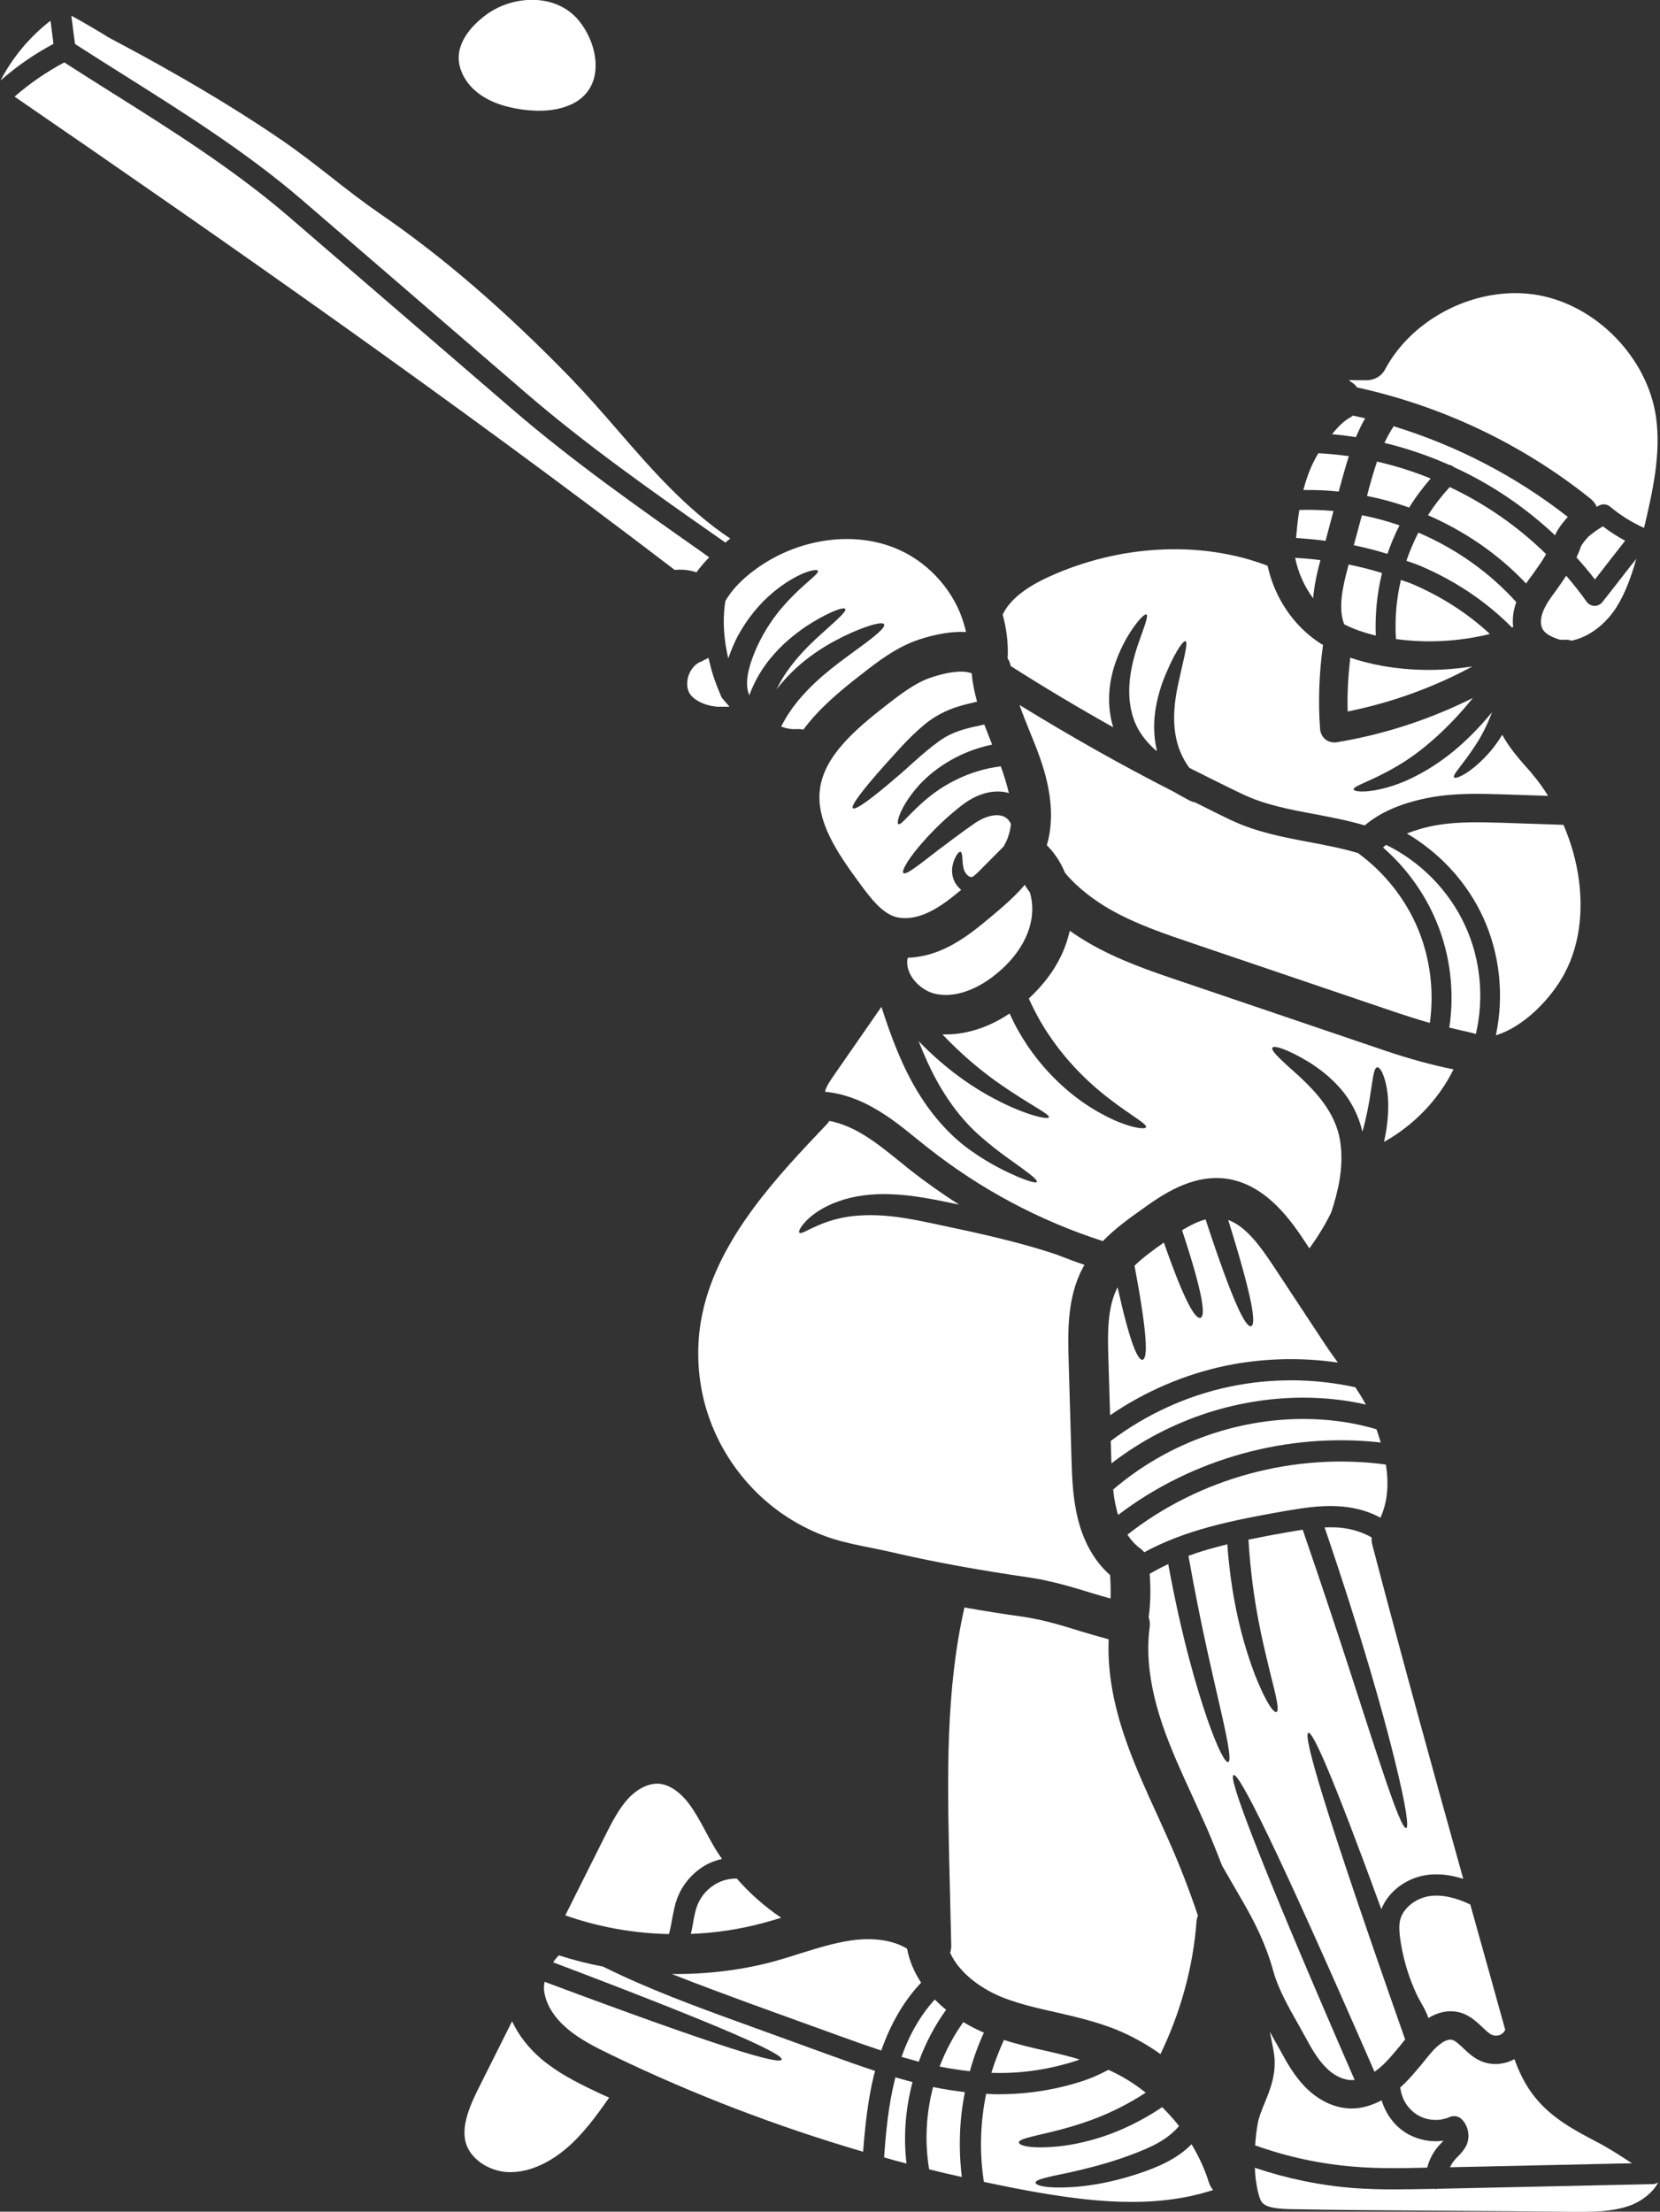 <?xml version="1.0" encoding="UTF-8" standalone="no"?><svg xmlns="http://www.w3.org/2000/svg" xmlns:xlink="http://www.w3.org/1999/xlink" fill="#ffffff" height="116.4" preserveAspectRatio="xMidYMid meet" version="1" viewBox="20.1 5.5 87.4 116.4" width="87.4" zoomAndPan="magnify"><rect x="20.1" y="5.5" width="87.4" height="116.4" fill="#333333" stroke="none"/><g id="change1_1"><path d="M 102.469 56.742 C 103.395 55.016 103.395 53.148 103.238 51.875 C 103.109 50.859 102.824 49.852 102.414 48.902 L 102.406 48.91 L 99.262 48.805 C 98.074 48.77 96.832 48.73 95.676 48.941 C 95.105 49.043 94.613 49.195 94.172 49.367 C 95.922 50.398 97.355 51.953 98.199 53.805 C 99.074 55.727 99.297 57.922 98.859 59.984 C 100.316 59.559 101.773 58.051 102.469 56.742"/><path d="M 72.289 53.738 C 71.594 54.32 70.812 54.969 69.871 55.41 C 69.211 55.727 68.539 55.883 67.891 55.906 C 67.809 56.262 67.926 56.605 68.055 56.832 C 68.324 57.309 68.832 57.691 69.332 57.801 C 70.723 58.117 72.066 57.168 72.574 56.742 C 73.508 55.98 74.145 55.039 74.359 54.098 C 74.496 53.543 74.473 52.969 74.324 52.469 C 74.227 52.34 74.137 52.207 74.055 52.07 C 73.492 52.727 72.852 53.266 72.289 53.738"/><path d="M 97.633 59.871 C 97.691 59.887 97.754 59.902 97.805 59.918 C 98.246 58.035 98.059 56 97.25 54.238 C 96.406 52.383 94.906 50.859 93.082 49.965 C 93.023 50.008 92.969 50.059 92.918 50.105 C 94.145 51.176 95.121 52.527 95.742 54.035 C 96.461 55.777 96.691 57.719 96.406 59.582 C 96.617 59.625 96.824 59.688 97.027 59.73 C 97.227 59.77 97.43 59.82 97.633 59.871"/><path d="M 90.531 84.773 C 91.168 84.805 92.004 84.945 92.781 85.379 C 93.148 84.562 93.238 83.652 93.066 82.578 C 88.281 81.934 83.27 83.277 79.457 86.27 C 79.66 86.566 79.883 86.82 80.145 87 C 80.219 87.051 80.285 87.121 80.348 87.195 C 82.5 86.02 84.941 85.52 87.648 85.043 C 88.531 84.895 89.523 84.715 90.531 84.773"/><path d="M 76.176 51.441 C 76.887 52.289 77.77 52.906 78.473 53.32 C 79.848 54.117 81.414 54.648 82.941 55.164 L 93.715 58.82 C 94.293 59.012 94.844 59.184 95.383 59.336 C 95.613 57.684 95.406 55.973 94.777 54.434 C 94.121 52.832 93 51.422 91.602 50.398 C 90.793 50.156 89.957 49.992 89.082 49.828 C 87.684 49.566 86.25 49.297 84.898 48.656 C 84.262 48.355 83.637 48.035 83.008 47.723 C 82.926 47.715 82.852 47.691 82.777 47.652 L 82.762 47.648 C 82.469 47.496 82.176 47.332 81.879 47.16 C 79.121 45.758 76.414 44.223 73.777 42.602 C 73.941 43.066 74.121 43.52 74.316 44 C 74.445 44.312 74.57 44.629 74.691 44.934 C 75.191 46.242 75.758 48.148 75.215 49.984 C 75.633 50.398 75.953 50.898 76.176 51.441"/><path d="M 95.332 40.758 C 94.508 40.758 93.688 40.688 92.887 40.547 C 92.266 40.434 91.707 40.293 91.191 40.113 C 91.086 41.055 91.027 41.996 91.055 42.945 C 93.355 42.484 95.586 41.676 97.617 40.578 C 96.863 40.688 96.094 40.758 95.332 40.758"/><path d="M 96.652 30.086 C 98.605 30.98 100.41 32.199 101.973 33.672 C 102.125 33.328 102.355 33.043 102.551 32.812 C 102.578 32.781 102.609 32.746 102.648 32.707 C 99.91 30.562 96.789 28.949 93.477 27.934 C 93.297 28.207 93.133 28.5 92.992 28.809 C 94.156 29.09 95.301 29.48 96.398 29.965 C 96.488 29.98 96.578 30.016 96.652 30.086"/><path d="M 91.379 34.195 C 91.98 34.32 92.574 34.473 93.148 34.652 C 93.328 34.137 93.535 33.633 93.785 33.148 C 93.133 32.926 92.469 32.746 91.805 32.617 L 91.379 34.195"/><path d="M 91.07 35.352 C 90.793 36.379 90.539 37.512 90.875 38.359 C 91.355 38.605 91.902 38.797 92.535 38.949 C 92.492 37.836 92.602 36.727 92.863 35.66 C 92.297 35.48 91.707 35.332 91.109 35.211 L 91.07 35.352"/><path d="M 95.352 105.293 C 94.598 105.414 93.949 105.953 93.812 106.574 C 93.754 106.84 93.777 107.156 93.805 107.414 C 93.934 108.449 94.246 109.531 94.688 110.465 C 94.754 110.609 94.832 110.742 94.906 110.879 C 94.992 111.035 95.09 111.199 95.164 111.363 C 95.219 111.477 95.262 111.594 95.309 111.707 C 95.973 111.305 96.547 111.305 96.961 111.414 C 97.484 111.559 97.848 111.91 98.148 112.191 C 98.328 112.363 98.5 112.527 98.656 112.598 C 98.812 112.66 99.031 112.648 99.172 112.543 C 99.254 112.492 99.312 112.41 99.352 112.328 C 99.344 112.312 99.344 112.289 99.336 112.273 L 98.492 109.242 C 98.164 108.082 97.844 106.91 97.512 105.734 C 96.719 105.355 95.996 105.199 95.352 105.293"/><path d="M 105.703 35.605 C 105.293 36.137 104.883 36.66 104.469 37.184 C 104.371 37.312 104.215 37.387 104.059 37.387 C 104.051 37.387 104.051 37.387 104.043 37.387 C 103.879 37.379 103.723 37.297 103.633 37.16 C 103.297 36.691 102.938 36.234 102.562 35.801 C 102.414 36.027 102.258 36.25 102.109 36.461 L 102.02 36.586 C 101.742 36.961 101.48 37.32 101.34 37.691 C 101.195 38.051 101.195 38.41 101.332 38.633 C 101.48 38.879 101.824 39.039 102.215 39.164 C 102.312 39.164 102.406 39.18 102.504 39.172 C 102.625 39.156 102.73 39.18 102.832 39.219 C 103.691 39.051 104.566 38.434 105.172 37.512 C 105.672 36.742 105.988 35.84 106.25 34.914 C 106.062 35.145 105.883 35.375 105.703 35.605"/><path d="M 92.074 31.602 C 92.82 31.75 93.566 31.953 94.293 32.215 C 94.621 31.676 95.008 31.168 95.426 30.684 C 94.508 30.309 93.566 30.016 92.602 29.793 C 92.402 30.383 92.23 30.996 92.074 31.602"/><path d="M 96.625 61.785 C 96.625 61.777 96.617 61.777 96.609 61.777 C 95.473 61.547 94.305 61.227 93.043 60.801 L 82.27 57.145 C 80.645 56.598 78.98 56.031 77.426 55.129 C 77.074 54.926 76.738 54.707 76.422 54.484 C 76.414 54.516 76.41 54.543 76.402 54.574 C 76.043 56.121 75.102 57.281 74.266 58.051 C 74.434 58.422 74.621 58.797 74.832 59.172 C 75.914 61.07 77.363 62.465 78.523 63.34 C 79.668 64.23 80.504 64.648 80.438 64.828 C 80.391 64.969 79.406 64.852 78.039 64.086 C 76.668 63.348 74.938 61.906 73.742 59.797 C 73.555 59.477 73.406 59.164 73.254 58.84 C 72.117 59.605 70.887 59.977 69.719 59.941 C 70.707 60.98 71.707 61.816 72.574 62.43 C 74.234 63.609 75.391 64.133 75.324 64.305 C 75.281 64.438 73.988 64.191 72.117 63.145 C 71.004 62.527 69.707 61.578 68.465 60.293 C 68.758 61.039 69.07 61.742 69.422 62.375 C 70.125 63.66 70.961 64.664 71.805 65.379 C 72.641 66.113 73.418 66.621 73.934 67.004 C 74.457 67.383 74.734 67.629 74.691 67.703 C 74.652 67.781 74.293 67.684 73.695 67.438 C 73.098 67.176 72.23 66.777 71.254 66.082 C 70.266 65.402 69.234 64.32 68.418 62.961 C 67.621 61.66 67.023 60.105 66.508 58.488 L 64.039 62.047 C 63.832 62.348 63.613 62.652 63.547 62.922 C 63.547 62.938 63.547 62.945 63.547 62.961 C 64.547 63.051 65.453 63.438 66.094 63.805 C 66.934 64.273 67.672 64.871 68.391 65.457 C 68.578 65.605 68.766 65.754 68.949 65.902 C 71.715 68.086 74.816 69.738 78.164 70.82 C 78.816 70.148 79.562 69.617 80.211 69.156 C 81.234 68.422 82.781 67.324 84.586 67.523 C 86.781 67.781 88.148 69.848 88.883 70.965 L 89.039 71.203 C 89.492 70.582 89.875 69.953 90.188 69.312 C 90.527 68.281 90.867 66.973 90.668 65.613 C 90.445 64.02 89.285 62.871 88.441 62.086 C 87.566 61.309 86.992 60.793 87.094 60.637 C 87.184 60.5 87.902 60.73 88.977 61.375 C 89.508 61.703 90.129 62.16 90.699 62.816 C 91.199 63.395 91.633 64.184 91.832 65.066 C 92.043 64.305 92.176 63.602 92.258 63.051 C 92.387 62.234 92.43 61.703 92.609 61.672 C 92.766 61.637 93.051 62.152 93.156 63.055 C 93.238 63.738 93.184 64.633 92.969 65.598 C 94.531 64.73 95.84 63.379 96.625 61.785"/><path d="M 78.711 83.891 C 78.746 84.273 78.809 84.645 78.906 85.004 C 78.918 85.086 78.949 85.156 78.973 85.23 C 82.879 82.254 87.926 80.871 92.797 81.418 C 92.73 81.195 92.656 80.961 92.574 80.723 C 91.555 80.418 90.465 80.238 89.293 80.191 C 85.457 80.043 81.625 81.395 78.711 83.891"/><path d="M 81.199 113.605 C 82.254 111.43 82.918 109.031 83.098 106.625 C 83.105 106.512 83.133 106.414 83.172 106.32 C 82.738 105.027 82.246 103.754 81.699 102.508 C 81.469 101.984 81.227 101.453 80.988 100.93 C 80.422 99.691 79.832 98.398 79.367 97.059 C 78.695 95.133 78.402 93.398 78.473 91.777 C 77.965 91.641 77.469 91.492 76.992 91.352 C 75.98 91.035 75.027 90.75 73.996 90.594 C 72.883 90.438 71.852 90.273 70.879 90.102 C 69.887 94.445 69.98 99.023 70.078 103.465 L 70.184 107.91 C 70.184 108.035 70.16 108.156 70.125 108.277 C 70.633 109.398 71.863 110.227 72.941 110.645 C 73.809 110.98 74.719 111.191 75.691 111.406 C 76.648 111.625 77.633 111.855 78.605 112.215 C 79.523 112.559 80.391 113.035 81.199 113.605"/><path d="M 72.957 112.863 C 72.703 113.426 72.477 114 72.297 114.59 C 72.359 114.59 72.418 114.598 72.477 114.598 C 73.957 114.629 75.43 114.398 76.836 113.934 C 76.879 113.918 76.91 113.895 76.945 113.891 C 76.395 113.723 75.824 113.582 75.227 113.449 C 74.48 113.285 73.719 113.105 72.957 112.863"/><path d="M 86.324 117.242 C 86.258 117.59 86.215 117.984 86.184 118.41 C 87.895 119.023 89.672 119.402 91.488 119.539 C 92.723 119.637 94 119.613 95.242 119.582 C 95.352 119.172 95.547 118.777 95.832 118.453 C 95.898 118.379 95.965 118.312 96.031 118.238 C 96.055 118.215 96.078 118.188 96.102 118.164 C 95.465 118.254 94.801 118.133 94.238 117.82 C 93.559 117.445 93.066 116.781 92.844 116.039 C 92.328 116.309 91.797 116.469 91.273 116.469 C 91.215 116.469 91.152 116.469 91.086 116.461 C 90.285 116.414 89.48 116.012 88.82 115.34 C 88.27 114.777 87.871 114.09 87.551 113.492 C 87.422 113.262 87.289 113.023 87.148 112.773 C 87.09 112.66 87.027 112.551 86.961 112.438 C 87.027 112.789 87.102 113.141 87.164 113.492 C 87.348 114.578 86.977 115.473 86.676 116.199 C 86.527 116.562 86.387 116.914 86.324 117.242"/><path d="M 91.555 25.891 C 96.027 26.871 100.238 28.867 103.812 31.723 C 104 31.871 104.105 32.027 104.172 32.176 C 104.207 32.156 104.246 32.133 104.289 32.109 C 104.477 32.004 104.711 32.027 104.875 32.168 C 105.41 32.617 106.016 32.992 106.66 33.285 C 107.121 31.348 107.562 29.359 107.289 27.445 C 106.84 24.328 104.156 21.566 101.055 21.027 C 97.945 20.488 94.492 22.18 93.016 24.957 C 92.828 25.309 92.453 25.504 92.074 25.512 C 91.742 25.512 91.43 25.512 91.121 25.504 C 91.168 25.555 91.219 25.602 91.281 25.629 C 91.391 25.699 91.48 25.797 91.555 25.891"/><path d="M 96.832 119.023 C 96.781 119.074 96.727 119.125 96.684 119.188 C 96.586 119.301 96.504 119.426 96.445 119.562 L 106.023 119.352 C 105.383 118.934 104.77 118.535 104.148 118.215 C 103.066 117.648 101.832 117.004 100.941 115.906 C 100.426 115.277 100.09 114.578 99.836 113.871 C 99.285 114.172 98.625 114.219 98.051 113.965 C 97.656 113.789 97.371 113.516 97.117 113.27 C 96.914 113.082 96.727 112.902 96.562 112.859 C 96.293 112.781 95.867 113.043 95.426 113.559 C 95.285 113.723 95.145 113.902 95.004 114.078 C 94.637 114.516 94.262 114.973 93.812 115.375 C 93.82 115.406 93.844 115.438 93.844 115.473 C 93.926 116.039 94.285 116.562 94.785 116.84 C 95.277 117.117 95.914 117.148 96.438 116.914 C 96.645 116.828 96.887 116.871 97.051 117.027 C 97.43 117.395 97.527 118.016 97.273 118.477 C 97.148 118.699 96.98 118.875 96.832 119.023"/><path d="M 54.773 99.375 C 54.273 99.348 53.684 99.621 53.203 100.129 C 52.68 100.684 52.301 101.438 51.934 102.168 L 49.863 106.305 C 51.613 106.922 53.465 107.254 55.32 107.289 C 55.387 107.059 55.43 106.812 55.477 106.559 C 55.551 106.168 55.617 105.773 55.77 105.375 C 56.066 104.605 56.656 103.957 57.398 103.582 C 57.621 103.473 57.867 103.395 58.113 103.336 C 58.004 103.172 57.883 103 57.777 102.828 C 57.59 102.516 57.41 102.191 57.238 101.863 C 56.965 101.348 56.695 100.863 56.379 100.438 C 55.895 99.793 55.312 99.406 54.773 99.375"/><path d="M 80.258 77.062 C 80.004 77.113 79.594 76.18 78.941 73.25 C 78.383 74.324 78.418 75.738 78.457 76.984 L 78.547 79.984 C 80.383 78.727 82.469 77.832 84.645 77.375 C 86.578 76.98 88.582 76.926 90.539 77.211 C 90.309 76.898 90.086 76.582 89.883 76.277 L 87.141 72.121 C 86.477 71.121 85.707 70.043 84.766 69.707 C 86.055 73.832 86.25 75.207 85.973 75.297 C 85.691 75.387 85.02 74.078 83.574 69.676 C 83.172 69.781 82.762 69.992 82.336 70.246 C 83.457 73.637 83.582 74.773 83.305 74.855 C 83.031 74.938 82.469 74.012 81.379 70.895 C 80.855 71.262 80.309 71.656 79.832 72.113 C 80.527 75.789 80.535 77.008 80.258 77.062"/><path d="M 57.711 42.676 C 57.805 42.695 57.895 42.695 57.965 42.695 L 58.508 42.695 L 58.156 42.285 C 58.129 42.254 58.094 42.211 58.086 42.188 L 58.051 42.105 C 57.797 41.523 57.605 40.977 57.477 40.43 L 57.402 40.125 L 57.121 40.262 C 57.102 40.273 57.078 40.289 57.078 40.297 C 56.777 40.379 56.516 40.641 56.371 41.004 C 56.238 41.359 56.25 41.727 56.406 41.992 C 56.609 42.324 57.156 42.613 57.711 42.676"/><path d="M 84.875 78.473 C 82.598 78.945 80.438 79.938 78.582 81.336 L 78.605 82.145 C 78.605 82.27 78.613 82.391 78.621 82.516 C 81.66 80.168 85.496 78.922 89.336 79.07 C 90.273 79.109 91.168 79.227 92.012 79.422 C 91.855 79.125 91.66 78.816 91.461 78.512 C 89.301 78.039 87.043 78.023 84.875 78.473"/><path d="M 61.23 106.43 C 60.363 105.848 59.578 105.152 58.891 104.367 C 58.547 104.367 58.203 104.434 57.898 104.594 C 57.406 104.832 57.008 105.273 56.812 105.781 C 56.703 106.07 56.641 106.402 56.582 106.75 C 56.551 106.922 56.516 107.102 56.477 107.281 C 57.785 107.23 59.078 107.035 60.336 106.691 C 60.641 106.609 60.938 106.52 61.23 106.43"/><path d="M 66 86.969 C 66.441 87.059 66.918 87.156 67.457 87.285 C 69.457 87.738 71.633 88.137 74.301 88.523 C 75.48 88.703 76.559 89.027 77.598 89.348 C 77.926 89.445 78.246 89.543 78.57 89.629 C 78.59 89.25 78.574 88.84 78.547 88.398 C 77.574 87.539 77.102 86.402 76.879 85.543 C 76.582 84.414 76.543 83.293 76.512 82.203 L 76.363 77.055 C 76.328 75.605 76.273 73.797 77.109 72.227 C 77.141 72.172 77.172 72.121 77.199 72.07 C 76.707 71.906 76.223 71.719 75.734 71.531 C 74.324 71.047 72.387 70.559 70.191 70.102 C 69.039 69.855 67.965 69.609 67 69.512 C 66.035 69.41 65.176 69.445 64.465 69.586 C 63.047 69.871 62.32 70.516 62.188 70.379 C 62.129 70.32 62.23 70.082 62.555 69.746 C 62.875 69.414 63.441 69.012 64.227 68.734 C 65.004 68.445 66.012 68.301 67.082 68.355 C 68.164 68.398 69.301 68.625 70.461 68.871 C 70.504 68.879 70.551 68.887 70.594 68.898 C 69.711 68.332 68.852 67.727 68.023 67.078 C 67.828 66.922 67.645 66.77 67.449 66.613 C 66.754 66.055 66.094 65.516 65.363 65.105 C 64.938 64.863 64.379 64.609 63.766 64.492 C 63.727 64.559 63.676 64.617 63.621 64.68 C 61.082 67.348 57.914 70.664 57.082 74.625 C 56.797 75.953 56.793 77.352 57.047 78.676 C 57.605 81.605 59.488 84.211 62.09 85.672 C 63.539 86.477 64.52 86.672 66 86.969"/><path d="M 24.051 7.816 C 24.91 8.367 25.77 8.914 26.637 9.457 C 29.82 11.461 33.117 13.539 36.016 16.035 L 47.809 26.199 C 50.949 28.902 54.445 31.363 57.531 33.523 L 58.293 34.055 C 58.375 33.984 58.449 33.918 58.539 33.852 C 58.539 33.844 58.547 33.844 58.547 33.844 C 56.23 32.297 54.387 30.184 52.605 28.125 C 51.816 27.215 50.992 26.273 50.156 25.406 C 46.695 21.844 43.406 19.008 40.117 16.754 C 39.215 16.133 38.355 15.469 37.531 14.816 C 36.719 14.184 35.875 13.523 35.008 12.926 C 33.207 11.691 31.262 10.488 29.059 9.242 C 28.086 8.688 27.07 8.137 25.957 7.547 C 25.867 7.5 25.672 7.391 25.426 7.23 C 25.121 7.051 24.402 6.617 23.855 6.328 C 23.879 6.531 23.91 6.73 23.934 6.934 C 23.969 7.23 24.008 7.531 24.051 7.816"/><path d="M 69.227 115.34 C 68.859 116.75 68.777 118.223 69.02 119.672 C 69.594 119.816 70.16 119.949 70.742 120.074 C 70.559 118.59 70.609 117.078 70.902 115.609 C 70.34 115.539 69.785 115.457 69.227 115.34"/><path d="M 69.316 110.734 C 68.586 111.535 67.992 112.543 67.566 113.754 C 67.875 113.844 68.172 113.926 68.473 114.008 C 68.824 113.035 69.309 112.117 69.914 111.273 C 69.707 111.109 69.504 110.922 69.316 110.734"/><path d="M 67.859 108.059 C 66.871 107.461 65.609 107.523 64.906 107.625 C 64.031 107.754 63.172 108.016 62.27 108.297 C 61.805 108.449 61.352 108.59 60.887 108.719 C 59.133 109.195 57.301 109.41 55.469 109.391 C 56.844 109.934 58.227 110.445 59.586 110.945 L 64.207 112.617 C 64.988 112.902 65.754 113.172 66.5 113.418 C 67 111.992 67.703 110.785 68.598 109.848 C 68.246 109.309 67.98 108.719 67.859 108.059"/><path d="M 67.246 114.832 C 67.23 114.875 67.219 114.91 67.211 114.965 C 66.879 116.285 66.746 117.676 66.648 119.043 C 67.035 119.156 67.434 119.27 67.828 119.367 C 67.656 117.934 67.777 116.473 68.145 115.078 C 67.844 115.004 67.547 114.91 67.246 114.832"/><path d="M 48.57 113.836 C 47.906 113.262 47.391 112.59 47.062 111.879 L 45.426 115.145 C 44.855 116.258 44.379 117.34 44.617 118.254 C 44.844 119.09 45.785 119.754 46.809 119.816 C 48.16 119.883 49.32 119.074 49.895 118.59 C 50.781 117.844 51.492 116.871 52.172 115.898 C 51.91 115.781 51.648 115.668 51.391 115.539 C 50.395 115.062 49.43 114.57 48.57 113.836"/><path d="M 59.207 111.996 C 56.754 111.109 54.234 110.184 51.844 109 C 51.059 108.852 50.289 108.656 49.527 108.41 C 49.414 108.516 49.312 108.641 49.223 108.777 C 58.512 112.289 61.352 113.617 61.254 113.895 C 61.156 114.18 58.145 113.305 48.773 109.801 C 48.734 109.988 48.727 110.168 48.758 110.34 C 48.855 110.996 49.273 111.676 49.938 112.242 C 50.602 112.82 51.434 113.238 52.301 113.656 C 56.566 115.719 61 117.414 65.543 118.746 C 65.648 117.402 65.789 116.035 66.117 114.695 C 66.133 114.629 66.164 114.562 66.176 114.492 C 65.406 114.238 64.625 113.965 63.824 113.672 L 59.207 111.996"/><path d="M 88.457 112.043 C 88.598 112.289 88.73 112.543 88.867 112.781 C 89.152 113.312 89.473 113.867 89.891 114.293 C 90.285 114.703 90.75 114.941 91.184 114.973 C 91.266 114.98 91.348 114.973 91.422 114.965 C 88.805 108.957 87.148 104.988 86.176 102.5 C 85.191 99.98 84.906 98.988 85.047 98.922 C 85.191 98.859 85.727 99.742 86.902 102.18 C 88.059 104.586 89.84 108.516 92.469 114.539 C 92.594 114.449 92.707 114.359 92.789 114.285 C 93.172 113.957 93.492 113.551 93.844 113.133 C 93.918 113.031 94 112.941 94.082 112.836 C 89.785 100.641 88.695 96.805 88.984 96.699 C 89.219 96.617 90.25 98.922 92.828 105.98 C 93.18 105.078 94.098 104.359 95.172 104.188 C 95.793 104.09 96.453 104.164 97.141 104.383 C 95.52 98.578 93.887 92.656 92.348 86.785 C 92.32 86.664 92.312 86.535 92.32 86.418 C 91.707 86.051 91.004 85.918 90.473 85.887 C 90.266 85.879 90.047 85.879 89.84 85.887 C 91.824 91.699 92.91 95.625 93.523 98.09 C 94.156 100.66 94.277 101.66 94.137 101.707 C 93.977 101.742 93.59 100.816 92.762 98.316 C 91.945 95.879 90.727 91.934 88.688 86.008 C 88.402 86.051 88.117 86.105 87.844 86.148 C 87.148 86.27 86.48 86.395 85.832 86.531 C 86.035 89.863 86.625 92.066 86.953 93.449 C 87.336 94.945 87.461 95.535 87.305 95.602 C 87.168 95.652 86.781 95.168 86.191 93.695 C 85.684 92.352 84.965 90.148 84.719 86.777 C 84.008 86.949 83.328 87.141 82.672 87.383 C 83.383 91.387 84.047 94.031 84.418 95.707 C 84.824 97.484 84.914 98.188 84.766 98.234 C 84.621 98.277 84.254 97.664 83.648 95.922 C 83.105 94.324 82.328 91.738 81.609 87.816 C 81.273 87.973 80.953 88.145 80.633 88.324 C 80.691 89.16 80.676 89.914 80.578 90.609 C 80.633 90.766 80.652 90.938 80.633 91.117 C 80.422 92.664 80.652 94.383 81.34 96.379 C 81.773 97.621 82.32 98.809 82.895 100.062 C 83.133 100.594 83.383 101.133 83.621 101.668 C 83.91 102.336 84.18 103.008 84.441 103.688 L 85.586 105.668 C 86.133 106.625 86.742 107.789 87.141 109.242 C 87.387 110.145 87.926 111.109 88.457 112.043"/><path d="M 107.137 120.449 L 95.793 120.695 C 95.766 120.695 95.734 120.711 95.703 120.711 C 95.691 120.711 95.676 120.711 95.668 120.711 C 95.652 120.711 95.637 120.695 95.621 120.695 L 95.449 120.703 C 94.824 120.711 94.18 120.727 93.535 120.727 C 92.828 120.727 92.109 120.711 91.406 120.66 C 89.621 120.523 87.863 120.16 86.168 119.59 C 86.191 120.129 86.266 120.66 86.406 121.121 C 86.527 121.504 86.699 121.734 88.023 121.766 C 90.602 121.816 93.23 121.832 95.777 121.848 C 97.07 121.855 98.371 121.863 99.664 121.875 L 102.699 121.906 C 103.852 121.914 105.039 121.93 106.031 121.535 C 106.562 121.316 107.121 120.898 107.406 120.359 C 107.324 120.414 107.234 120.441 107.137 120.449"/><path d="M 56.77 35.621 C 56.965 35.348 57.195 35.086 57.441 34.832 L 56.891 34.441 C 53.781 32.258 50.262 29.785 47.078 27.043 L 35.285 16.887 C 32.445 14.445 29.195 12.387 26.039 10.406 C 25.188 9.871 24.336 9.332 23.484 8.785 C 22.543 9.285 21.668 9.887 20.867 10.586 C 32.039 18.254 43.922 26.559 55.625 35.496 C 56 35.457 56.402 35.496 56.77 35.621"/><path d="M 82.836 118.352 C 82.344 118.852 81.773 119.18 81.273 119.418 C 80.57 119.738 79.949 119.934 79.367 120.105 C 78.219 120.43 77.289 120.555 76.582 120.605 C 75.16 120.695 74.629 120.516 74.621 120.375 C 74.621 120.211 75.152 120.098 76.469 119.824 C 77.133 119.672 77.992 119.473 79.062 119.117 C 79.594 118.934 80.199 118.715 80.797 118.426 C 81.297 118.18 81.797 117.848 82.176 117.395 C 81.91 117.043 81.602 116.715 81.289 116.398 C 80.176 117.148 79.121 117.625 78.211 117.934 C 77.141 118.289 76.258 118.434 75.594 118.484 C 74.258 118.59 73.758 118.402 73.746 118.262 C 73.746 118.086 74.242 117.992 75.469 117.699 C 76.078 117.551 76.879 117.34 77.859 116.961 C 78.621 116.66 79.496 116.242 80.422 115.637 C 79.816 115.152 79.16 114.746 78.457 114.434 C 78.051 114.645 77.656 114.836 77.195 114.992 C 75.734 115.48 74.219 115.719 72.688 115.719 C 72.613 115.719 72.539 115.719 72.465 115.719 C 72.312 115.719 72.172 115.703 72.023 115.695 C 71.707 117.223 71.664 118.793 71.902 120.332 C 72.621 120.48 73.344 120.637 74.062 120.766 C 77.363 121.375 80.84 121.789 83.973 120.758 C 83.875 120.652 83.801 120.516 83.754 120.375 C 83.531 119.664 83.223 118.992 82.836 118.352"/><path d="M 70.82 111.922 C 70.301 112.648 69.887 113.434 69.57 114.262 C 70.102 114.367 70.633 114.449 71.164 114.508 C 71.355 113.812 71.602 113.133 71.902 112.477 C 71.543 112.32 71.176 112.141 70.82 111.922"/><path d="M 94.418 36.219 C 94.238 36.145 94.047 36.094 93.859 36.02 C 93.617 37.043 93.531 38.098 93.598 39.133 C 95.227 39.359 96.938 39.262 98.543 38.867 C 97.387 37.789 95.988 36.887 94.418 36.219"/><path d="M 90.309 32.395 C 89.711 32.34 89.113 32.32 88.508 32.34 C 88.434 32.836 88.379 33.328 88.336 33.812 C 88.859 33.852 89.383 33.895 89.891 33.965 L 90.309 32.395"/><path d="M 91.977 27.516 C 91.758 27.461 91.551 27.426 91.332 27.371 C 91.293 27.402 91.266 27.434 91.219 27.453 C 90.863 27.641 90.539 27.969 90.234 28.352 C 90.652 28.387 91.07 28.441 91.488 28.508 C 91.633 28.172 91.789 27.836 91.977 27.516"/><path d="M 90.621 31.227 C 90.773 30.676 90.93 30.094 91.117 29.508 C 90.586 29.434 90.055 29.383 89.516 29.352 C 89.152 29.934 88.902 30.602 88.723 31.289 C 89.344 31.281 89.965 31.305 90.586 31.371 L 90.621 31.227"/><path d="M 104.875 34.965 C 105.145 34.629 105.402 34.293 105.664 33.957 C 105.254 33.738 104.859 33.484 104.492 33.199 C 104.207 33.371 103.945 33.559 103.699 33.77 C 103.699 33.77 103.691 33.777 103.691 33.785 C 103.543 33.957 103.379 34.148 103.328 34.285 C 103.266 34.48 103.184 34.66 103.102 34.836 C 103.438 35.211 103.77 35.594 104.074 35.996 C 104.344 35.652 104.613 35.309 104.875 34.965"/><path d="M 99.77 38.5 C 99.719 38.082 99.77 37.641 99.934 37.191 C 98.516 35.613 96.734 34.367 94.777 33.531 C 94.539 34.008 94.32 34.5 94.148 35.016 C 94.375 35.098 94.605 35.168 94.832 35.262 C 96.715 36.055 98.363 37.168 99.703 38.523 C 99.723 38.516 99.746 38.508 99.77 38.5"/><path d="M 100.816 35.703 L 100.898 35.586 C 101.105 35.293 101.324 34.988 101.504 34.664 C 100.031 33.215 98.305 32.02 96.43 31.133 C 96.012 31.586 95.621 32.086 95.285 32.617 C 97.227 33.461 99.008 34.68 100.449 36.211 C 100.57 36.035 100.688 35.867 100.816 35.703"/><path d="M 73.316 40.555 C 75.078 41.676 76.879 42.75 78.711 43.777 C 78.316 42.477 78.523 41.266 78.832 40.367 C 79.152 39.465 79.555 38.82 79.859 38.41 C 80.168 37.992 80.391 37.797 80.461 37.844 C 80.539 37.887 80.461 38.164 80.293 38.641 C 80.129 39.113 79.859 39.777 79.691 40.605 C 79.52 41.43 79.457 42.453 79.816 43.418 C 80.027 43.992 80.414 44.508 80.938 44.98 C 80.961 44.992 80.988 45 81.012 45.016 C 80.961 44.785 80.914 44.547 80.895 44.32 C 80.781 43.176 81.035 42.207 81.289 41.457 C 81.848 39.973 82.379 39.203 82.516 39.246 C 82.68 39.305 82.402 40.227 82.094 41.676 C 81.953 42.402 81.836 43.273 81.992 44.18 C 82.09 44.777 82.336 45.398 82.723 45.914 C 83.656 46.383 84.594 46.855 85.539 47.305 C 86.715 47.863 88 48.102 89.359 48.355 C 90.211 48.52 91.086 48.684 91.953 48.941 C 92.789 48.23 93.949 47.738 95.414 47.469 C 96.727 47.227 98.035 47.273 99.312 47.309 L 101.609 47.387 C 101.359 46.988 101.094 46.609 100.793 46.258 C 100.676 46.105 100.539 45.957 100.41 45.816 C 99.992 45.336 99.539 44.809 99.195 44.172 C 98.934 44.598 98.656 44.965 98.387 45.246 C 97.484 46.219 96.734 46.527 96.66 46.414 C 96.555 46.285 97.109 45.762 97.758 44.762 C 98.074 44.293 98.395 43.688 98.656 42.984 C 98.008 43.77 97.32 44.469 96.617 45.047 C 95.742 45.762 94.852 46.277 94.066 46.617 C 92.477 47.281 91.379 47.207 91.371 47.047 C 91.332 46.863 92.32 46.617 93.664 45.816 C 94.883 45.113 96.316 43.887 97.648 42.234 C 95.406 43.355 92.977 44.156 90.473 44.566 C 90.434 44.574 90.398 44.574 90.352 44.574 C 90.188 44.574 90.023 44.523 89.891 44.418 C 89.727 44.293 89.629 44.098 89.605 43.887 C 89.492 42.406 89.555 40.914 89.758 39.441 C 89.711 39.41 89.656 39.391 89.613 39.359 C 88.18 38.434 87.199 36.922 86.84 35.277 C 83.344 33.934 79.039 34.156 75.309 35.863 C 74.055 36.438 73.238 37.102 72.891 37.848 C 73.098 38.598 73.195 39.375 73.152 40.152 C 73.23 40.262 73.285 40.406 73.316 40.555"/><path d="M 69.152 41.145 C 68.285 41.43 67.492 42.051 66.723 42.648 C 65.094 43.918 63.488 45.309 63.27 47.035 C 63.055 48.707 64.152 50.352 65.395 52.035 C 65.977 52.824 66.516 53.5 67.172 53.73 C 67.672 53.902 68.332 53.828 68.98 53.52 C 69.586 53.238 70.16 52.789 70.707 52.332 C 70.66 52.297 70.625 52.258 70.586 52.219 C 70.43 52.062 70.332 51.883 70.281 51.703 C 70.176 51.348 70.242 51.07 70.301 50.867 C 70.438 50.473 70.594 50.316 70.668 50.328 C 70.758 50.352 70.766 50.582 70.789 50.934 C 70.805 51.098 70.84 51.309 70.938 51.441 C 71.027 51.594 71.215 51.695 71.281 51.652 C 71.348 51.645 71.559 51.449 71.852 51.145 C 72.125 50.867 72.426 50.574 72.73 50.262 C 72.805 50.188 72.883 50.113 72.949 50.039 C 73.023 49.895 73.098 49.762 73.152 49.613 C 73.238 49.379 73.301 49.133 73.328 48.863 C 73.293 48.789 73.246 48.715 73.18 48.641 C 72.805 48.215 72 48.402 71.348 48.879 C 70.656 49.359 70.02 49.844 69.496 50.238 C 68.449 51.047 67.801 51.57 67.664 51.449 C 67.539 51.34 67.965 50.598 68.898 49.582 C 69.359 49.082 69.938 48.52 70.668 47.938 C 71.043 47.648 71.52 47.332 72.141 47.207 C 72.441 47.145 72.785 47.133 73.137 47.215 C 73.164 47.219 73.188 47.242 73.219 47.25 C 73.121 46.816 72.977 46.348 72.793 45.832 C 71.133 46.031 69.773 46.809 68.934 47.512 C 67.98 48.297 67.547 48.961 67.395 48.871 C 67.285 48.828 67.477 47.996 68.383 46.945 C 69.137 46.062 70.512 45.062 72.336 44.688 C 72.195 44.336 72.059 43.984 71.926 43.633 C 71.879 43.641 71.828 43.648 71.777 43.664 C 71.469 43.73 71.176 43.789 70.906 43.871 C 70.363 44.023 69.93 44.223 69.512 44.531 C 68.672 45.137 67.926 45.891 67.285 46.422 C 65.992 47.535 65.133 48.164 65.004 48.035 C 64.879 47.914 65.52 47.07 66.664 45.785 C 67.254 45.152 67.867 44.383 68.809 43.605 C 69.281 43.215 69.922 42.871 70.551 42.684 C 70.871 42.586 71.191 42.512 71.5 42.438 C 71.516 42.438 71.527 42.43 71.543 42.43 C 71.41 41.945 71.305 41.453 71.262 40.938 C 71.133 40.883 70.945 40.848 70.699 40.848 C 70.324 40.848 69.809 40.93 69.152 41.145"/><path d="M 89.621 34.98 C 89.188 34.918 88.738 34.891 88.289 34.859 C 88.449 35.629 88.77 36.363 89.238 36.988 C 89.293 36.309 89.449 35.621 89.621 34.98"/><path d="M 58.375 39.836 C 58.391 39.949 58.422 40.047 58.445 40.152 C 58.586 39.746 58.742 39.367 58.922 39.016 C 59.453 38.02 60.125 37.25 60.766 36.707 C 62.059 35.621 63.105 35.398 63.16 35.539 C 63.25 35.711 62.391 36.211 61.387 37.348 C 60.887 37.91 60.371 38.641 59.961 39.531 C 59.594 40.352 59.242 41.391 59.551 42.094 C 59.82 41.355 60.207 40.711 60.633 40.188 C 61.254 39.418 61.941 38.879 62.523 38.477 C 63.719 37.699 64.527 37.422 64.602 37.551 C 64.699 37.691 64.031 38.23 63.047 39.133 C 62.559 39.59 62.008 40.16 61.523 40.859 C 61.32 41.145 61.148 41.457 60.984 41.789 C 61.098 41.637 61.215 41.488 61.344 41.348 C 62.516 40.008 63.914 39.262 64.898 38.812 C 65.91 38.371 66.566 38.207 66.648 38.359 C 66.73 38.516 66.207 38.961 65.348 39.582 C 64.496 40.219 63.293 41.027 62.293 42.176 C 61.844 42.684 61.492 43.215 61.23 43.738 C 61.492 43.844 61.785 43.895 62.059 43.871 C 62.09 43.871 62.113 43.871 62.141 43.871 C 62.23 43.871 62.316 43.879 62.398 43.902 C 63.203 42.805 64.316 41.871 65.438 41.004 C 66.305 40.324 67.293 39.555 68.496 39.156 C 69.43 38.852 70.258 38.723 70.961 38.762 C 70.922 38.566 70.863 38.371 70.805 38.188 C 70.781 38.141 70.766 38.09 70.758 38.043 C 70.184 36.414 68.852 34.98 67.164 34.32 C 64.855 33.418 61.965 33.895 59.797 35.523 C 59.121 36.027 58.621 36.562 58.293 37.125 C 58.172 37.848 58.16 38.785 58.375 39.836"/><path d="M 22.82 7.066 C 22.805 6.91 22.781 6.746 22.758 6.59 C 21.668 7.434 20.77 8.508 20.129 9.734 C 20.98 8.988 21.914 8.344 22.914 7.809 C 22.887 7.566 22.855 7.32 22.82 7.066"/><path d="M 45.238 10.371 C 45.812 10.828 46.598 11.125 47.57 11.262 C 48.578 11.402 49.438 11.32 50.117 11.02 L 50.125 11.02 C 50.777 10.73 51.195 10.258 51.375 9.621 C 51.605 8.758 51.359 7.664 50.723 6.777 C 50.09 5.871 49.109 5.492 48.113 5.492 C 47.277 5.492 46.434 5.758 45.762 6.23 C 45.32 6.543 44.289 7.383 44.25 8.488 C 44.23 9.152 44.609 9.879 45.238 10.371"/></g></svg>